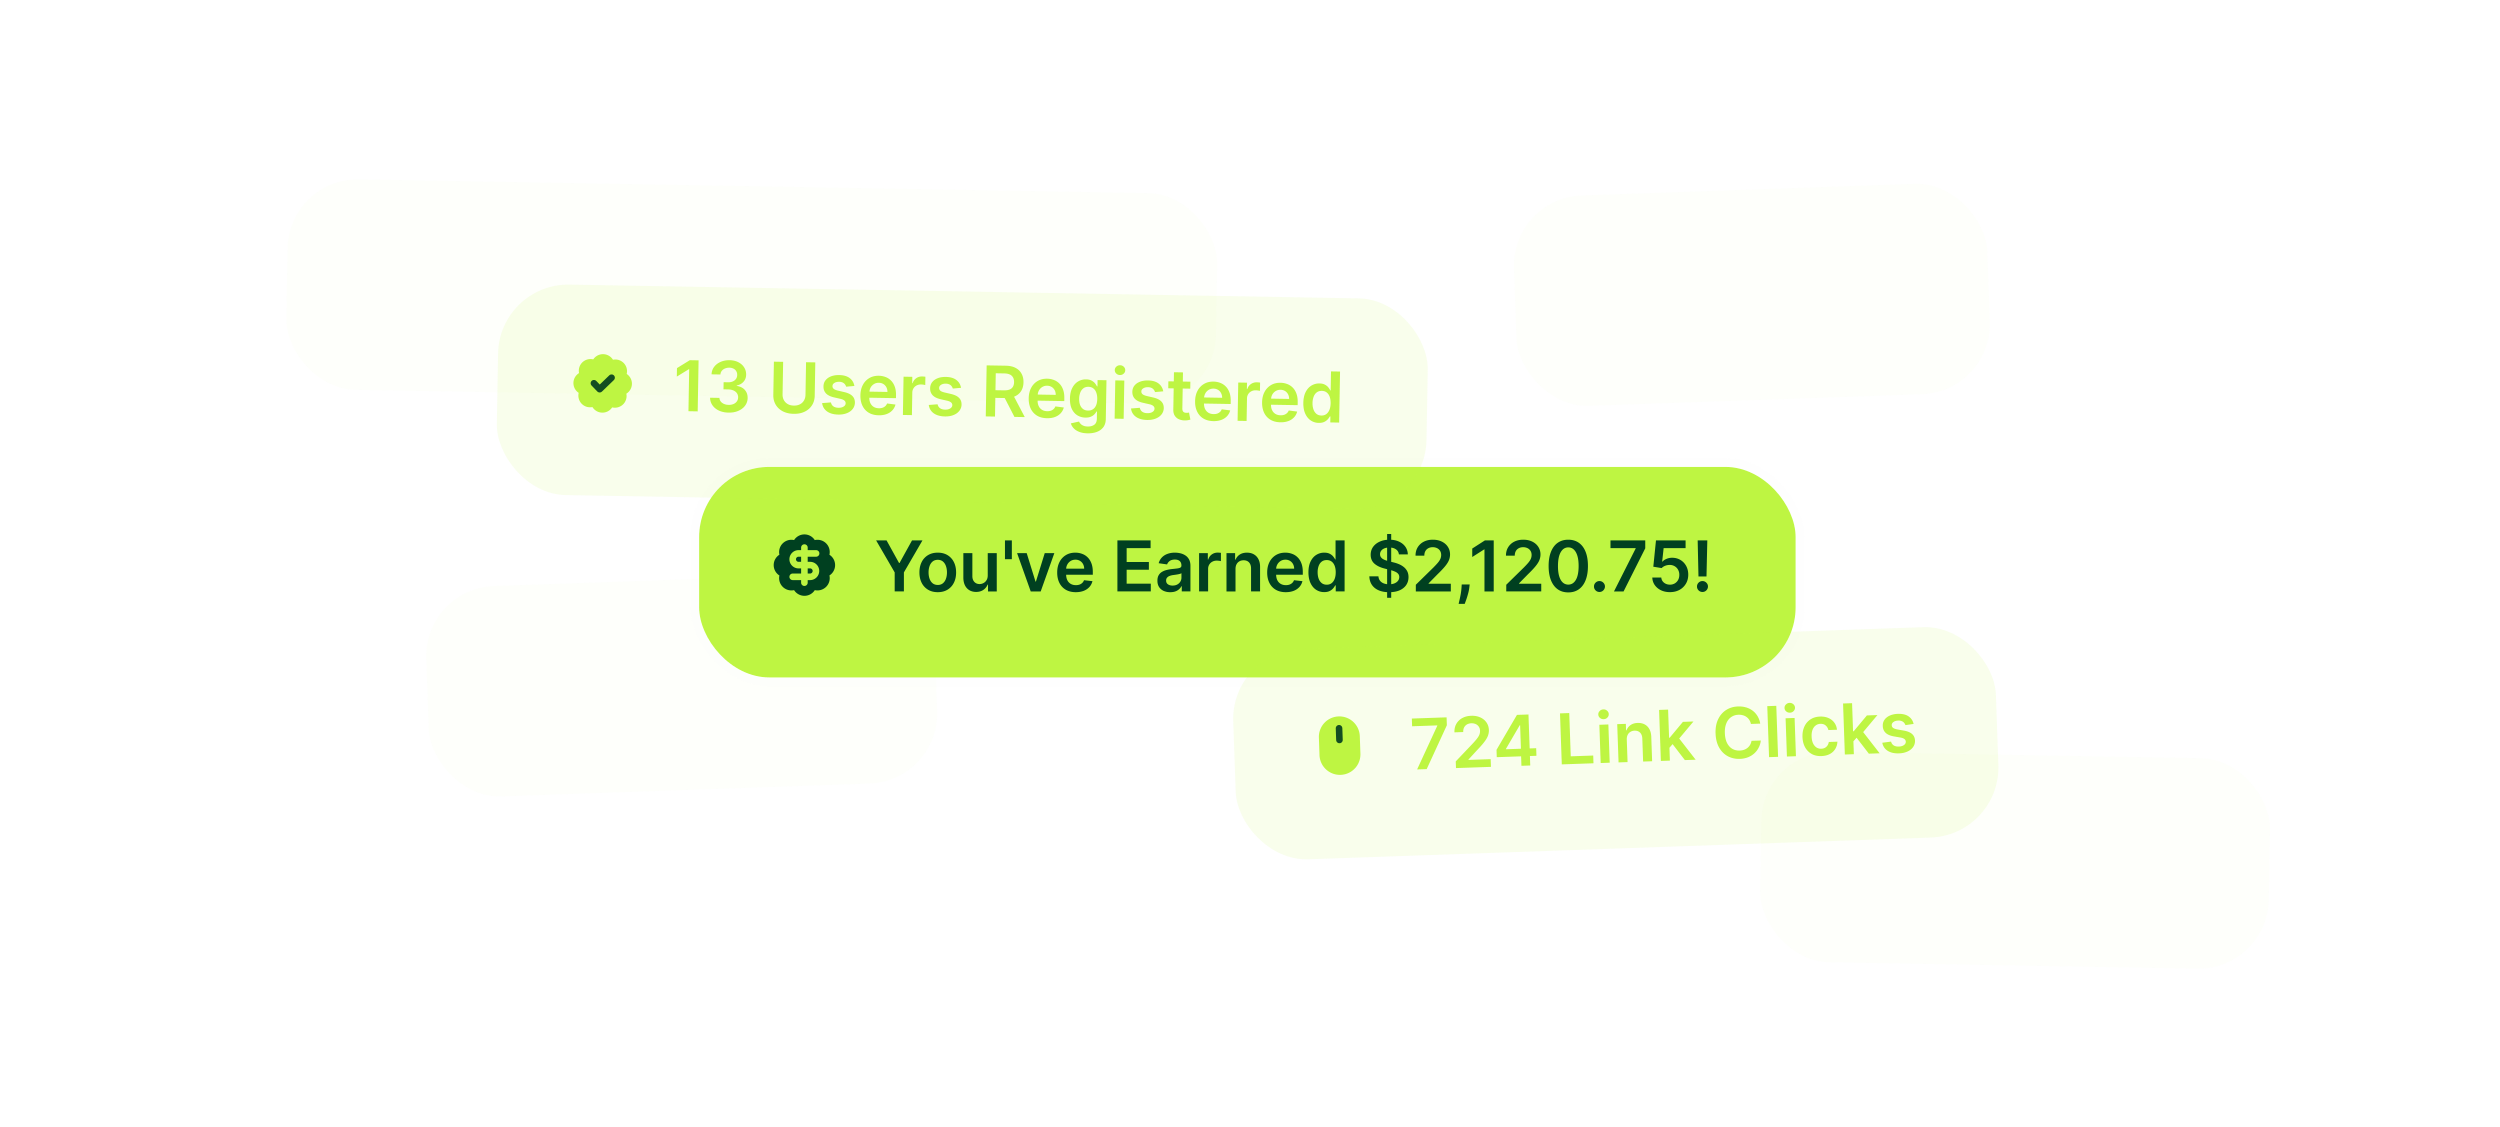 <svg xmlns="http://www.w3.org/2000/svg" width="570" height="257" fill="none"><mask id="a" width="570" height="257" x="0" y="0" maskUnits="userSpaceOnUse" style="mask-type:alpha"><path fill="#000" d="M570 16c0-8.837-7.163-16-16-16H16C7.163 0 0 7.163 0 16v241h570V16z"/></mask><g mask="url(#a)"><g filter="url(#b)" opacity=".2"><g filter="url(#c)" opacity=".1"><rect width="212" height="48" x="65.838" y="39" fill="#BEF542" rx="16" transform="rotate(1 65.838 39)"/></g><g filter="url(#d)" opacity=".1"><rect width="108" height="48" x="344.621" y="43.513" fill="#BEF542" rx="16" transform="rotate(-2 344.621 43.513)"/></g><g filter="url(#e)" opacity=".1"><rect width="116" height="48" x="96.63" y="132.56" fill="#BEF542" rx="16" transform="rotate(-2 96.63 132.56)"/></g><g filter="url(#f)" opacity=".1"><rect width="116" height="48" x="401.86" y="169.513" fill="#BEF542" rx="16" transform="rotate(1 401.86 169.513)"/></g></g><g filter="url(#g)"><rect width="250" height="48" x="159.403" y="104.846" fill="#BEF542" rx="16"/><rect width="252" height="50" x="158.403" y="103.846" stroke="#FAFAFA" stroke-opacity=".15" stroke-width="2" rx="17"/></g><path fill="#004020" d="M199.755 123.21h2.381l2.846 5.148h.114l2.846-5.148h2.381l-4.233 7.295v4.341h-2.102v-4.341l-4.233-7.295zm14.056 11.807c-.852 0-1.591-.188-2.216-.563a3.81 3.81 0 0 1-1.454-1.574c-.341-.674-.512-1.462-.512-2.363 0-.902.171-1.692.512-2.37a3.805 3.805 0 0 1 1.454-1.579c.625-.375 1.364-.563 2.216-.563.852 0 1.591.188 2.216.563a3.774 3.774 0 0 1 1.449 1.579c.344.678.517 1.468.517 2.37 0 .901-.173 1.689-.517 2.363a3.779 3.779 0 0 1-1.449 1.574c-.625.375-1.364.563-2.216.563zm.011-1.648c.462 0 .849-.127 1.159-.381.311-.257.542-.602.694-1.034.155-.432.233-.913.233-1.443 0-.534-.078-1.017-.233-1.449-.152-.436-.383-.782-.694-1.04-.31-.257-.697-.386-1.159-.386-.473 0-.867.129-1.181.386-.311.258-.544.604-.699 1.04a4.345 4.345 0 0 0-.228 1.449c0 .53.076 1.011.228 1.443.155.432.388.777.699 1.034.314.254.708.381 1.181.381zm11.383-2.193v-5.057h2.057v8.727h-1.994v-1.551h-.091a2.624 2.624 0 0 1-.972 1.199c-.447.311-.998.466-1.653.466-.572 0-1.078-.127-1.517-.381a2.642 2.642 0 0 1-1.023-1.119c-.246-.493-.369-1.087-.369-1.784v-5.557h2.056v5.239c0 .553.152.992.455 1.318.303.325.701.488 1.193.488.303 0 .597-.073.881-.221a1.8 1.8 0 0 0 .699-.659c.185-.296.278-.665.278-1.108zm5.496-7.966v4.284h-1.568v-4.284h1.568zm9.686 2.909-3.108 8.727h-2.273l-3.108-8.727h2.193l2.006 6.483h.091l2.011-6.483h2.188zm4.894 8.898c-.875 0-1.631-.182-2.267-.546a3.689 3.689 0 0 1-1.461-1.557c-.341-.674-.511-1.467-.511-2.38 0-.898.17-1.686.511-2.364a3.867 3.867 0 0 1 1.444-1.591c.617-.382 1.342-.574 2.176-.574.538 0 1.045.087 1.522.262.481.17.906.435 1.273.795.371.36.663.818.875 1.375.212.553.318 1.212.318 1.977v.631h-7.153v-1.386h5.182a2.208 2.208 0 0 0-.256-1.051 1.86 1.86 0 0 0-.699-.733 1.963 1.963 0 0 0-1.034-.267c-.42 0-.79.102-1.108.306a2.114 2.114 0 0 0-.744.796 2.296 2.296 0 0 0-.267 1.074v1.21c0 .507.093.943.278 1.307.186.36.445.636.779.829.333.19.723.284 1.17.284.299 0 .57-.041.813-.125a1.81 1.81 0 0 0 .63-.38c.178-.167.313-.373.404-.62l1.92.216a2.991 2.991 0 0 1-.693 1.33 3.385 3.385 0 0 1-1.296.875c-.526.204-1.128.307-1.806.307zm9.488-.171V123.21h7.568v1.767h-5.46v3.159h5.068v1.767h-5.068v3.176h5.506v1.767h-7.614zm12.043.176a3.639 3.639 0 0 1-1.494-.295 2.447 2.447 0 0 1-1.046-.886c-.253-.391-.38-.872-.38-1.444 0-.492.091-.899.273-1.221.181-.322.429-.58.744-.773a3.736 3.736 0 0 1 1.062-.437 8.492 8.492 0 0 1 1.233-.222c.512-.053.926-.1 1.245-.142.318-.046.549-.114.693-.205.148-.094.221-.24.221-.437v-.034c0-.428-.126-.76-.38-.995-.254-.234-.62-.352-1.097-.352-.504 0-.903.11-1.199.33a1.641 1.641 0 0 0-.591.778l-1.92-.273c.151-.53.401-.973.75-1.329.348-.36.775-.629 1.278-.807a4.89 4.89 0 0 1 1.671-.273c.42 0 .839.05 1.255.148.417.098.798.261 1.142.489.345.223.622.528.83.914.212.387.318.87.318 1.449v5.841h-1.977v-1.199h-.068a2.49 2.49 0 0 1-1.375 1.188c-.337.125-.733.187-1.188.187zm.534-1.511c.413 0 .771-.081 1.074-.244.303-.167.536-.387.699-.659.167-.273.25-.571.25-.892v-1.029a.973.973 0 0 1-.329.148 4.76 4.76 0 0 1-.512.119c-.189.034-.377.065-.562.091l-.483.068c-.307.042-.582.11-.824.205a1.354 1.354 0 0 0-.574.398c-.14.166-.21.382-.21.647 0 .379.138.665.415.858.276.193.628.29 1.056.29zm6.046 1.335v-8.727h1.995v1.454h.091c.159-.503.431-.892.818-1.164.39-.277.835-.415 1.335-.415.114 0 .241.006.381.017.144.008.263.021.358.04v1.892a2.13 2.13 0 0 0-.415-.08 3.906 3.906 0 0 0-.54-.04c-.375 0-.712.082-1.011.245-.296.159-.529.38-.699.665a1.866 1.866 0 0 0-.256.983v5.13h-2.057zm8.305-5.113v5.113h-2.057v-8.727h1.966v1.483h.102c.201-.489.521-.877.961-1.165.443-.288.99-.432 1.642-.432.602 0 1.127.129 1.573.387.451.257.8.63 1.046 1.119.25.489.373 1.081.369 1.778v5.557h-2.057v-5.238c0-.584-.151-1.04-.454-1.37-.299-.329-.714-.494-1.244-.494-.36 0-.68.079-.961.239a1.65 1.65 0 0 0-.653.676c-.155.295-.233.653-.233 1.074zm11.461 5.284c-.875 0-1.631-.182-2.267-.546a3.68 3.68 0 0 1-1.46-1.557c-.341-.674-.512-1.467-.512-2.38 0-.898.171-1.686.512-2.364a3.858 3.858 0 0 1 1.443-1.591c.617-.382 1.343-.574 2.176-.574.538 0 1.045.087 1.523.262.481.17.905.435 1.272.795.372.36.663.818.875 1.375.212.553.318 1.212.318 1.977v.631h-7.153v-1.386h5.182a2.208 2.208 0 0 0-.256-1.051 1.847 1.847 0 0 0-.699-.733 1.963 1.963 0 0 0-1.034-.267c-.42 0-.79.102-1.108.306a2.114 2.114 0 0 0-.744.796 2.296 2.296 0 0 0-.267 1.074v1.21c0 .507.093.943.278 1.307.186.36.445.636.779.829.333.19.723.284 1.17.284.299 0 .57-.041.813-.125a1.81 1.81 0 0 0 .63-.38c.178-.167.313-.373.404-.62l1.92.216a2.991 2.991 0 0 1-.693 1.33 3.388 3.388 0 0 1-1.295.875c-.527.204-1.129.307-1.807.307zm8.763-.017a3.307 3.307 0 0 1-1.841-.529c-.541-.352-.969-.863-1.284-1.534-.314-.67-.471-1.485-.471-2.443 0-.97.159-1.788.477-2.455.322-.67.756-1.176 1.301-1.517a3.348 3.348 0 0 1 1.824-.517c.511 0 .932.087 1.261.262.33.17.591.377.784.619.193.239.343.464.449.676h.085v-4.352h2.063v11.636h-2.023v-1.375h-.125a3.482 3.482 0 0 1-.46.676 2.536 2.536 0 0 1-.796.603c-.329.166-.744.25-1.244.25zm.574-1.688c.436 0 .807-.117 1.114-.352.306-.239.539-.57.699-.994.159-.425.238-.919.238-1.483 0-.565-.079-1.055-.238-1.472-.156-.417-.387-.741-.694-.972-.303-.231-.676-.346-1.119-.346-.458 0-.841.119-1.148.358-.307.238-.538.568-.693.988a4.162 4.162 0 0 0-.233 1.444c0 .545.078 1.032.233 1.46.159.424.392.759.699 1.005.311.243.691.364 1.142.364zm13.77 2.989v-14.546h.931v14.546h-.931zm2.687-9.892c-.053-.497-.276-.883-.67-1.159-.39-.277-.898-.415-1.523-.415-.439 0-.816.066-1.131.199-.314.132-.555.312-.721.539a1.315 1.315 0 0 0-.256.779c0 .242.055.453.165.631a1.5 1.5 0 0 0 .46.454c.193.121.407.224.642.307.235.083.472.153.71.21l1.091.273c.44.102.862.24 1.267.415.409.174.775.394 1.097.659.326.265.583.585.773.96.189.375.284.814.284 1.318 0 .682-.175 1.282-.523 1.801-.349.515-.852.919-1.511 1.211-.656.287-1.449.431-2.381.431-.905 0-1.691-.14-2.358-.42-.663-.28-1.182-.69-1.557-1.227-.371-.538-.572-1.194-.602-1.966h2.074c.03.405.155.742.375 1.011.219.269.505.47.858.602.356.133.753.199 1.193.199.458 0 .86-.068 1.204-.204.349-.141.622-.334.819-.58.197-.25.297-.542.301-.875-.004-.303-.093-.553-.267-.75-.175-.201-.419-.367-.733-.5a7.245 7.245 0 0 0-1.091-.364l-1.324-.34c-.958-.247-1.716-.62-2.273-1.12-.553-.504-.829-1.172-.829-2.005 0-.686.185-1.286.556-1.802.375-.515.885-.914 1.529-1.198.644-.288 1.373-.432 2.187-.432.826 0 1.55.144 2.171.432.625.284 1.115.679 1.471 1.187a3.03 3.03 0 0 1 .552 1.739h-2.029zm3.857 8.437v-1.523l4.04-3.96c.386-.39.708-.737.966-1.04.258-.303.451-.596.58-.88.128-.284.193-.587.193-.909 0-.368-.084-.682-.25-.943a1.66 1.66 0 0 0-.688-.614 2.214 2.214 0 0 0-.994-.216c-.383 0-.718.08-1.006.239a1.636 1.636 0 0 0-.67.664c-.156.288-.233.631-.233 1.029h-2.006c0-.739.169-1.381.506-1.926a3.406 3.406 0 0 1 1.392-1.267c.595-.3 1.276-.449 2.045-.449.781 0 1.466.146 2.057.437.591.292 1.049.692 1.375 1.199.33.508.494 1.087.494 1.739 0 .435-.083.863-.25 1.284-.166.42-.46.886-.88 1.398-.417.511-1.002 1.13-1.756 1.858l-2.006 2.039v.08h5.069v1.761h-7.978zm12.279-1.591-.074.625a9.22 9.22 0 0 1-.284 1.455c-.132.496-.272.952-.42 1.369-.148.417-.267.744-.358.983h-1.386l.215-.943c.095-.398.186-.845.273-1.341.087-.496.146-1 .176-1.511l.04-.637h1.818zm5.481-10.045v11.636h-2.108v-9.585h-.068L335.671 127v-1.932l2.892-1.858h2.006zm2.859 11.636v-1.523l4.039-3.96c.387-.39.709-.737.966-1.04.258-.303.451-.596.58-.88.129-.284.193-.587.193-.909 0-.368-.083-.682-.25-.943a1.66 1.66 0 0 0-.688-.614 2.214 2.214 0 0 0-.994-.216c-.382 0-.718.08-1.006.239a1.642 1.642 0 0 0-.67.664c-.155.288-.233.631-.233 1.029h-2.006c0-.739.169-1.381.506-1.926a3.406 3.406 0 0 1 1.392-1.267c.595-.3 1.277-.449 2.046-.449.78 0 1.465.146 2.056.437.591.292 1.05.692 1.375 1.199a3.12 3.12 0 0 1 .495 1.739c0 .435-.084.863-.25 1.284-.167.42-.461.886-.881 1.398-.417.511-1.002 1.13-1.756 1.858l-2.005 2.039v.08h5.068v1.761h-7.977zm14.142.222c-.935 0-1.738-.237-2.409-.71-.667-.478-1.18-1.165-1.54-2.063-.356-.901-.534-1.987-.534-3.256.004-1.269.184-2.348.54-3.238.36-.894.873-1.576 1.54-2.046.67-.469 1.471-.704 2.403-.704.932 0 1.733.235 2.404.704.67.47 1.183 1.152 1.539 2.046.36.894.54 1.973.54 3.238 0 1.273-.18 2.36-.54 3.262-.356.897-.869 1.583-1.539 2.057-.667.473-1.468.71-2.404.71zm0-1.779c.727 0 1.301-.358 1.722-1.073.424-.72.636-1.779.636-3.177 0-.924-.096-1.7-.29-2.329-.193-.629-.466-1.102-.818-1.421a1.79 1.79 0 0 0-1.25-.483c-.723 0-1.295.36-1.716 1.08-.42.716-.632 1.767-.636 3.153-.004.928.089 1.709.278 2.341.194.633.466 1.11.819 1.432.352.318.77.477 1.255.477zm7.112 1.682a1.22 1.22 0 0 1-.887-.363 1.179 1.179 0 0 1-.363-.887 1.165 1.165 0 0 1 .363-.875 1.22 1.22 0 0 1 .887-.363 1.2 1.2 0 0 1 .869.363 1.197 1.197 0 0 1 .199 1.506 1.301 1.301 0 0 1-.455.454c-.185.11-.39.165-.613.165zm3.306-.125 4.948-9.795v-.08h-5.744v-1.761h7.926v1.801l-4.943 9.835h-2.187zm12.757.159c-.757 0-1.435-.142-2.034-.426a3.63 3.63 0 0 1-1.426-1.182 3.134 3.134 0 0 1-.557-1.716h2.046c.038.478.244.868.619 1.171.375.299.826.449 1.352.449a2.14 2.14 0 0 0 1.103-.284 2.05 2.05 0 0 0 .761-.79c.185-.337.276-.722.273-1.154a2.329 2.329 0 0 0-.279-1.17 2.08 2.08 0 0 0-.778-.801 2.175 2.175 0 0 0-1.137-.296 2.714 2.714 0 0 0-1.028.194 2.097 2.097 0 0 0-.801.522l-1.904-.312.608-6h6.75v1.761h-5.005l-.335 3.085h.068c.216-.253.521-.464.914-.63a3.22 3.22 0 0 1 1.296-.256c.704 0 1.333.167 1.886.5.553.33.989.784 1.307 1.364.318.579.477 1.242.477 1.988 0 .769-.178 1.455-.534 2.057a3.78 3.78 0 0 1-1.471 1.415c-.625.341-1.349.511-2.171.511zm8.524-11.795-.188 8.216h-1.829l-.182-8.216h2.199zm-1.103 11.761a1.22 1.22 0 0 1-.886-.363 1.21 1.21 0 0 1-.364-.887c0-.341.122-.632.364-.875a1.22 1.22 0 0 1 .886-.363c.337 0 .629.121.875.363.25.243.375.534.375.875 0 .231-.058.441-.176.631a1.299 1.299 0 0 1-.454.454c-.186.11-.392.165-.62.165zm-210.461-8.494a2.802 2.802 0 0 1 3.345-3.339 2.803 2.803 0 0 1 2.358-1.292 2.8 2.8 0 0 1 2.358 1.292 2.802 2.802 0 0 1 2.594.752 2.796 2.796 0 0 1 .751 2.594 2.798 2.798 0 0 1 .948 3.704 2.806 2.806 0 0 1-.948 1.015 2.79 2.79 0 0 1-.75 2.59 2.801 2.801 0 0 1-2.588.756 2.798 2.798 0 0 1-4.723 0 2.802 2.802 0 0 1-3.345-3.339 2.795 2.795 0 0 1-1.302-2.367 2.797 2.797 0 0 1 1.302-2.366z"/><path stroke="#BEF542" stroke-linecap="round" stroke-linejoin="round" stroke-width="1.5" d="M186.069 126.18h-4a1.332 1.332 0 1 0 0 2.666h2.667a1.334 1.334 0 0 1 0 2.667h-4m2.667 1.333v-8"/><g filter="url(#h)" opacity=".1"><rect width="212" height="48" x="113.838" y="63" fill="#BEF542" rx="16" transform="rotate(1 113.838 63)"/></g><path fill="#BEF542" d="m159.277 82.16-.203 11.634-2.107-.037.167-9.583-.068-.001-2.752 1.69.034-1.931 2.924-1.807 2.005.035zm6.828 11.916c-.818-.014-1.543-.167-2.174-.458-.628-.292-1.121-.69-1.479-1.197a3.03 3.03 0 0 1-.555-1.743l2.136.038c.013.314.113.59.298.829.185.234.434.418.746.553.312.134.663.204 1.053.211.417.008.787-.058 1.112-.196a1.82 1.82 0 0 0 .766-.6c.186-.259.281-.558.283-.9a1.569 1.569 0 0 0-.257-.936c-.18-.272-.446-.487-.795-.644-.346-.158-.765-.241-1.257-.25l-1.029-.017.029-1.625 1.028.018c.405.007.761-.057 1.066-.192.309-.135.553-.328.732-.578.178-.255.269-.55.271-.888a1.54 1.54 0 0 0-.207-.861 1.494 1.494 0 0 0-.62-.585 2.074 2.074 0 0 0-.945-.221 2.501 2.501 0 0 0-.992.176 1.804 1.804 0 0 0-.743.538 1.4 1.4 0 0 0-.31.836l-2.028-.036c.027-.651.224-1.22.593-1.706.372-.49.863-.867 1.474-1.133.611-.27 1.293-.398 2.047-.385.776.014 1.448.171 2.015.473.57.298 1.009.694 1.314 1.188.306.494.454 1.036.444 1.627-.008.655-.211 1.201-.609 1.637-.394.437-.906.718-1.537.843l-.002.09c.816.129 1.438.443 1.865.943.43.496.638 1.108.621 1.835a2.918 2.918 0 0 1-.587 1.74c-.376.504-.891.897-1.544 1.177-.649.28-1.39.414-2.223.4zm17.675-11.489 2.107.037-.132 7.601c-.015.834-.225 1.563-.63 2.189-.401.625-.958 1.11-1.673 1.454-.714.34-1.545.501-2.492.485-.95-.017-1.777-.208-2.479-.572-.702-.369-1.242-.873-1.621-1.512s-.562-1.375-.547-2.209l.133-7.6 2.107.036-.129 7.425c-.009.485.09.919.295 1.301.209.383.507.685.894.908.386.219.846.333 1.38.342.534.01.998-.089 1.392-.294.397-.209.706-.5.924-.876.219-.375.333-.805.341-1.29l.13-7.425zm11.017 5.41-1.878.171c-.05-.19-.14-.37-.269-.539a1.385 1.385 0 0 0-.516-.412 1.906 1.906 0 0 0-.804-.168c-.428-.007-.789.08-1.084.26-.291.18-.438.419-.439.714a.755.755 0 0 0 .268.624c.19.162.506.299.947.409l1.483.344c.823.192 1.431.485 1.826.878.398.394.594.903.587 1.528a2.374 2.374 0 0 1-.508 1.446c-.322.41-.765.729-1.33.954-.564.225-1.21.331-1.937.319-1.068-.02-1.924-.258-2.568-.716-.643-.462-1.021-1.096-1.132-1.9l2.009-.159c.084.396.272.697.564.902.292.206.675.313 1.148.322.489.008.882-.085 1.181-.281.303-.195.457-.441.462-.736a.777.777 0 0 0-.279-.625c-.186-.166-.48-.296-.88-.39l-1.482-.338c-.834-.19-1.449-.494-1.843-.913-.394-.424-.584-.954-.569-1.59.006-.538.16-1.001.462-1.39.306-.392.726-.692 1.26-.899.538-.21 1.156-.31 1.852-.297 1.023.018 1.824.25 2.403.695.584.446.939 1.042 1.066 1.786zm5.535 6.688c-.875-.015-1.627-.21-2.257-.585a3.694 3.694 0 0 1-1.433-1.582c-.329-.68-.485-1.477-.47-2.39.016-.897.2-1.682.553-2.354a3.87 3.87 0 0 1 1.471-1.565c.624-.372 1.352-.55 2.186-.536.537.01 1.043.105 1.517.288.479.179.898.451 1.259.817.365.367.649.83.851 1.39.202.557.297 1.218.284 1.983l-.011.63-7.153-.124.025-1.386 5.181.09a2.205 2.205 0 0 0-.238-1.055 1.858 1.858 0 0 0-.686-.745 1.962 1.962 0 0 0-1.029-.285 2.006 2.006 0 0 0-1.113.287 2.113 2.113 0 0 0-.758.782c-.18.323-.275.68-.286 1.07l-.021 1.21c-.009.507.076.944.255 1.31.18.364.434.645.764.844.33.195.719.297 1.166.304.299.006.57-.031.814-.11.244-.083.456-.207.637-.37s.319-.368.415-.612l1.916.25a3 3 0 0 1-.716 1.317 3.385 3.385 0 0 1-1.311.852c-.53.195-1.134.287-1.812.275zm5.527-.074.152-8.726 1.994.035-.025 1.454.091.002c.168-.501.447-.885.838-1.15.395-.27.843-.4 1.343-.392.113.002.24.01.38.024.144.01.263.025.357.046l-.033 1.892a2.139 2.139 0 0 0-.413-.087 3.805 3.805 0 0 0-.539-.05 2.083 2.083 0 0 0-1.016.227 1.785 1.785 0 0 0-.71.653 1.882 1.882 0 0 0-.273.978l-.089 5.13-2.057-.036zm13.256-6.19-1.879.172a1.49 1.49 0 0 0-.269-.54 1.38 1.38 0 0 0-.515-.412 1.906 1.906 0 0 0-.804-.167c-.428-.008-.79.079-1.085.26-.291.18-.437.418-.438.713a.757.757 0 0 0 .267.624c.191.163.507.3.948.41l1.483.343c.822.193 1.431.486 1.826.879.398.393.594.902.587 1.527a2.374 2.374 0 0 1-.509 1.446c-.321.411-.764.73-1.329.954-.565.226-1.21.332-1.938.319-1.068-.019-1.923-.257-2.567-.715-.644-.462-1.021-1.096-1.132-1.901l2.009-.158c.084.395.272.696.564.902.292.206.674.313 1.148.321.488.008.882-.085 1.181-.28.303-.196.457-.441.462-.737a.777.777 0 0 0-.279-.624c-.187-.166-.48-.297-.88-.39l-1.483-.339c-.834-.189-1.448-.493-1.842-.913-.394-.424-.584-.953-.569-1.59.006-.538.159-1 .462-1.39.306-.392.726-.692 1.26-.898.538-.21 1.155-.31 1.852-.297 1.023.017 1.824.25 2.403.695.583.446.938 1.041 1.066 1.786zm5.638 6.52.203-11.635 4.363.076c.894.016 1.641.184 2.241.505.605.322 1.057.765 1.358 1.331.305.562.451 1.215.438 1.957-.013.746-.184 1.39-.511 1.934-.324.54-.796.955-1.414 1.243-.619.285-1.375.42-2.269.404l-3.108-.055.031-1.75 2.823.05c.523.01.952-.055 1.288-.194a1.52 1.52 0 0 0 .75-.629c.168-.28.255-.628.262-1.04.007-.413-.068-.767-.226-1.062a1.548 1.548 0 0 0-.732-.683c-.331-.16-.759-.246-1.286-.255l-1.931-.034-.172 9.874-2.108-.037zm6.102-5.167 2.789 5.322-2.352-.041-2.737-5.321 2.3.04zm7.851 5.58c-.875-.014-1.628-.21-2.257-.584a3.694 3.694 0 0 1-1.433-1.582c-.329-.68-.486-1.477-.47-2.39.016-.897.2-1.682.553-2.354a3.861 3.861 0 0 1 1.47-1.565c.624-.372 1.353-.55 2.186-.536.538.01 1.044.105 1.518.288.478.179.898.451 1.259.817.365.367.648.83.851 1.39.202.557.297 1.218.283 1.983l-.011.63-7.152-.124.024-1.386 5.181.09a2.217 2.217 0 0 0-.237-1.056 1.858 1.858 0 0 0-.686-.744 1.968 1.968 0 0 0-1.029-.286 2.006 2.006 0 0 0-1.114.288 2.12 2.12 0 0 0-.758.782 2.28 2.28 0 0 0-.285 1.07l-.022 1.21c-.008.507.077.944.256 1.31.179.364.434.645.764.844.33.195.718.296 1.165.304a2.49 2.49 0 0 0 .815-.11 1.8 1.8 0 0 0 .637-.37 1.59 1.59 0 0 0 .414-.612l1.916.249c-.13.505-.368.945-.716 1.317-.343.37-.78.653-1.31.852-.53.196-1.134.288-1.812.276zm9.261 3.447c-.738-.013-1.371-.124-1.898-.334-.526-.207-.948-.479-1.264-.818a2.756 2.756 0 0 1-.651-1.12l1.86-.416c.08.172.198.343.355.512.156.173.367.317.634.432.271.118.613.18 1.025.188.584.01 1.069-.123 1.457-.4.387-.274.586-.733.598-1.377l.028-1.653-.102-.002c-.11.21-.269.425-.477.645-.205.22-.475.403-.811.549-.332.145-.748.214-1.248.205a3.584 3.584 0 0 1-1.815-.503c-.536-.328-.96-.809-1.271-1.443-.307-.638-.452-1.432-.436-2.383.017-.958.19-1.764.52-2.417.333-.657.776-1.152 1.327-1.483a3.344 3.344 0 0 1 1.833-.485c.511.009.93.103 1.256.283.331.176.592.387.785.633.193.242.338.47.437.684l.113.002.026-1.443 2.028.036-.155 8.868c-.013.746-.202 1.36-.566 1.842-.365.482-.858.84-1.479 1.071-.622.232-1.325.34-2.109.327zm.108-5.192c.435.008.808-.092 1.119-.299.31-.207.549-.507.715-.902.166-.395.254-.87.263-1.428.01-.549-.061-1.031-.213-1.447-.148-.415-.374-.74-.677-.972-.298-.236-.669-.358-1.113-.366-.458-.008-.842.105-1.153.338-.311.233-.548.557-.711.97a3.99 3.99 0 0 0-.257 1.405c-.009.534.06 1.004.208 1.408.152.4.38.715.683.944.306.225.685.341 1.136.349zm6.06 1.845.152-8.726 2.057.036-.152 8.726-2.057-.036zm1.208-9.947a1.199 1.199 0 0 1-.835-.338 1.046 1.046 0 0 1-.339-.796c.006-.31.128-.572.366-.784a1.19 1.19 0 0 1 .847-.314c.329.005.608.12.835.344.231.22.344.485.338.796a1.041 1.041 0 0 1-.366.783 1.185 1.185 0 0 1-.846.31zm9.876 3.719-1.878.171c-.05-.19-.14-.37-.269-.538a1.384 1.384 0 0 0-.516-.413 1.906 1.906 0 0 0-.804-.167c-.428-.008-.789.079-1.084.26-.291.18-.437.418-.439.713a.755.755 0 0 0 .268.624c.19.163.506.299.947.409l1.483.344c.823.192 1.431.485 1.826.879.399.393.594.902.587 1.527a2.374 2.374 0 0 1-.508 1.446c-.322.411-.765.73-1.329.954-.565.225-1.211.331-1.938.319-1.068-.019-1.924-.257-2.568-.716-.643-.462-1.02-1.095-1.131-1.9l2.008-.159c.084.396.272.697.564.903.292.205.675.313 1.148.32.489.01.883-.084 1.181-.28.303-.195.457-.44.462-.736a.771.771 0 0 0-.279-.624c-.186-.167-.479-.297-.879-.39l-1.483-.34c-.834-.188-1.448-.492-1.843-.912-.394-.424-.583-.954-.569-1.59.006-.538.16-1.001.462-1.39.306-.392.726-.692 1.26-.898.538-.21 1.156-.31 1.853-.298 1.022.018 1.823.25 2.403.696.583.446.938 1.04 1.065 1.786zm6.185-2.2-.028 1.591-5.016-.088.028-1.59 5.016.087zm-3.741-2.156 2.056.036-.143 8.192c-.005.276.033.489.114.638a.673.673 0 0 0 .336.301c.139.056.294.085.464.088a2.01 2.01 0 0 0 .353-.022 3.1 3.1 0 0 0 .251-.047l.318 1.614a4.53 4.53 0 0 1-.474.117 3.858 3.858 0 0 1-.739.066 3.352 3.352 0 0 1-1.388-.257 2.165 2.165 0 0 1-.969-.824c-.232-.368-.342-.824-.328-1.37l.149-8.532zm8.979 11.147c-.875-.015-1.627-.21-2.257-.585a3.694 3.694 0 0 1-1.433-1.582c-.329-.68-.486-1.477-.47-2.39.016-.897.2-1.682.553-2.354a3.86 3.86 0 0 1 1.47-1.565c.624-.372 1.353-.55 2.186-.536.538.01 1.044.105 1.518.288.478.179.898.451 1.259.817.365.367.648.83.851 1.39.202.557.297 1.218.283 1.983l-.011.63-7.152-.124.024-1.386 5.181.09a2.217 2.217 0 0 0-.237-1.055 1.859 1.859 0 0 0-.686-.745 1.963 1.963 0 0 0-1.029-.285 2.007 2.007 0 0 0-1.114.287 2.121 2.121 0 0 0-.758.782 2.28 2.28 0 0 0-.285 1.07l-.021 1.21c-.009.507.076.944.255 1.31.179.364.434.645.764.844.33.195.718.297 1.165.304.299.006.571-.031.815-.11.244-.083.456-.207.637-.37s.319-.368.414-.612l1.917.25a2.99 2.99 0 0 1-.717 1.317c-.343.368-.78.653-1.31.852-.53.195-1.134.287-1.812.275zm5.527-.074.152-8.726 1.994.035-.025 1.454.091.002c.167-.501.447-.885.838-1.15.395-.27.842-.4 1.342-.392.114.002.241.01.381.024.143.01.262.025.357.046l-.033 1.891a2.18 2.18 0 0 0-.414-.086 3.791 3.791 0 0 0-.539-.05 2.078 2.078 0 0 0-1.015.227 1.785 1.785 0 0 0-.71.653 1.863 1.863 0 0 0-.273.978l-.09 5.13-2.056-.036zm9.747.34c-.875-.015-1.627-.21-2.257-.584a3.694 3.694 0 0 1-1.433-1.582c-.329-.68-.485-1.477-.469-2.39.015-.897.199-1.682.552-2.354a3.87 3.87 0 0 1 1.471-1.566c.624-.371 1.352-.55 2.186-.535.537.01 1.043.105 1.518.288.478.178.897.45 1.258.817.365.366.649.83.851 1.39.202.557.297 1.218.284 1.983l-.011.63-7.153-.124.025-1.387 5.181.09a2.205 2.205 0 0 0-.238-1.055 1.858 1.858 0 0 0-.686-.745 1.962 1.962 0 0 0-1.029-.285 2.006 2.006 0 0 0-1.113.288 2.113 2.113 0 0 0-.758.782c-.18.323-.275.679-.286 1.069l-.021 1.21c-.009.508.076.945.256 1.312.179.363.433.644.763.843.33.195.719.296 1.166.304.299.005.57-.032.814-.11.244-.084.457-.207.637-.37.181-.164.319-.368.415-.613l1.916.25a3 3 0 0 1-.716 1.317 3.385 3.385 0 0 1-1.311.852c-.53.196-1.134.287-1.812.276zm8.763.136a3.304 3.304 0 0 1-1.832-.56c-.535-.362-.954-.88-1.257-1.556-.303-.676-.446-1.493-.429-2.451.017-.97.19-1.785.52-2.446.334-.665.776-1.163 1.328-1.494a3.342 3.342 0 0 1 1.832-.485c.512.008.93.103 1.257.283.326.176.584.387.773.633.189.242.335.47.437.684l.085.001.076-4.351 2.062.036-.203 11.634-2.022-.035.024-1.375-.125-.002a3.52 3.52 0 0 1-.472.668 2.528 2.528 0 0 1-.806.588c-.332.161-.748.237-1.248.228zm.603-1.677c.435.008.809-.103 1.119-.333.311-.233.55-.56.717-.982.166-.42.254-.914.264-1.478.01-.564-.061-1.056-.213-1.476-.148-.419-.373-.747-.676-.983-.299-.236-.67-.358-1.113-.366-.458-.008-.843.104-1.154.338-.311.233-.548.558-.71.976a4.13 4.13 0 0 0-.258 1.439 4.25 4.25 0 0 0 .207 1.464c.152.427.379.766.681 1.018.307.248.685.375 1.136.383zm-169.26-9.675c-.09-.44-.067-.895.067-1.324a2.665 2.665 0 0 1 3.175-1.8 2.662 2.662 0 0 1 3.542-.84c.389.222.716.538.95.919a2.669 2.669 0 0 1 3.114 1.914c.117.434.123.89.017 1.328a2.663 2.663 0 0 1 1.191 2.267 2.666 2.666 0 0 1-1.269 2.225 2.67 2.67 0 0 1-3.236 3.13 2.663 2.663 0 0 1-3.548.845 2.662 2.662 0 0 1-.951-.922 2.666 2.666 0 0 1-3.131-3.236 2.67 2.67 0 0 1-.848-3.554 2.67 2.67 0 0 1 .927-.952z"/><path stroke="#134D21" stroke-linecap="round" stroke-linejoin="round" stroke-width="1.5" d="m135.416 87.38 1.309 1.357 2.713-2.62"/><g filter="url(#i)" opacity=".1"><rect width="174" height="48" x="280.618" y="146.897" fill="#BEF542" rx="16" transform="rotate(-2 280.618 146.897)"/></g><path fill="#BEF542" d="m323.1 175.432 4.604-9.962-.003-.08-5.74.2-.062-1.76 7.921-.276.063 1.8-4.597 10.001-2.186.077zm8.863-.31-.053-1.522 3.899-4.098c.373-.404.682-.761.929-1.073.247-.312.43-.612.549-.901.118-.288.172-.593.161-.915-.013-.367-.107-.678-.283-.934a1.668 1.668 0 0 0-.708-.589 2.213 2.213 0 0 0-1.001-.181 2.04 2.04 0 0 0-.997.273 1.645 1.645 0 0 0-.647.688c-.145.293-.211.639-.197 1.036l-2.004.07c-.026-.738.12-1.386.438-1.942a3.41 3.41 0 0 1 1.347-1.315c.584-.32 1.26-.493 2.028-.52.78-.028 1.47.094 2.071.365.601.271 1.073.654 1.416 1.15.347.496.532 1.07.555 1.721a3.46 3.46 0 0 1-.205 1.292c-.152.426-.429.902-.832 1.427-.398.526-.961 1.165-1.689 1.918l-1.934 2.109.003.079 5.065-.176.062 1.76-7.973.278zm9.3-2.485-.058-1.675 4.662-7.969 1.397-.049.083 2.385-.851.03-3.138 5.38.003.091 6.888-.241.06 1.732-9.046.316zm5.624 1.964-.094-2.669-.003-.75-.287-8.211 1.988-.069.406 11.629-2.01.07zm9.2-.321-.406-11.629 2.106-.074.345 9.863 5.122-.179.061 1.766-7.228.253zm8.87-.31-.305-8.722 2.056-.072.304 8.722-2.055.072zm.686-9.996a1.204 1.204 0 0 1-.852-.294 1.045 1.045 0 0 1-.38-.777 1.033 1.033 0 0 1 .325-.802c.227-.228.503-.347.829-.358.329-.012.613.088.851.3.243.207.369.466.38.777.011.306-.097.573-.324.801-.224.224-.5.342-.829.353zm5.264 4.672.179 5.11-2.056.072-.304-8.722 1.964-.069.052 1.482.102-.003c.184-.496.49-.895.919-1.198.433-.303.975-.466 1.626-.489.602-.021 1.131.09 1.587.331.459.242.82.603 1.084 1.083.266.479.41 1.067.431 1.764l.194 5.554-2.056.071-.183-5.235c-.02-.583-.187-1.034-.502-1.353-.31-.319-.731-.469-1.261-.45a1.905 1.905 0 0 0-.951.272 1.641 1.641 0 0 0-.629.698c-.145.301-.21.661-.196 1.082zm9.55 2.042-.093-2.481.33-.011 3.012-3.613 2.402-.084-3.706 4.427-.426.015-1.519 1.747zm-1.779 2.803-.406-11.629 2.056-.072.406 11.629-2.056.072zm5.474-.191-2.977-3.87 1.334-1.497 4.102 5.281-2.459.086zm17.181-8.315-2.124.074a2.654 2.654 0 0 0-.367-.914 2.485 2.485 0 0 0-1.476-1.068 3.21 3.21 0 0 0-.999-.113c-.632.022-1.187.2-1.664.535-.478.332-.844.807-1.099 1.426-.255.615-.367 1.36-.337 2.235.031.889.196 1.634.493 2.234.302.596.7 1.04 1.195 1.334.499.29 1.063.423 1.691.401.349-.012.673-.069.972-.17.304-.105.573-.253.809-.443a2.525 2.525 0 0 0 .916-1.613l2.124-.063a4.564 4.564 0 0 1-.462 1.574 4.587 4.587 0 0 1-.983 1.32 4.737 4.737 0 0 1-1.458.915 5.549 5.549 0 0 1-1.88.372c-1.022.036-1.943-.169-2.762-.614-.819-.445-1.475-1.106-1.968-1.984-.493-.877-.761-1.94-.805-3.189-.044-1.253.152-2.333.586-3.239.435-.909 1.045-1.615 1.831-2.116.786-.501 1.686-.77 2.701-.805a5.756 5.756 0 0 1 1.815.21 4.622 4.622 0 0 1 1.516.748c.447.333.82.749 1.118 1.246a4.8 4.8 0 0 1 .617 1.707zm3.661-4.057.406 11.63-2.056.072-.406-11.63 2.056-.072zm2.423 11.559-.304-8.722 2.055-.071.305 8.722-2.056.071zm.686-9.996a1.198 1.198 0 0 1-.852-.294 1.044 1.044 0 0 1-.379-.777c-.011-.31.097-.578.324-.802a1.19 1.19 0 0 1 .829-.358c.33-.012.614.088.852.3.242.207.369.466.38.777.01.306-.098.574-.325.801-.223.224-.5.342-.829.353zm7.198 9.892c-.87.03-1.625-.135-2.263-.496a3.833 3.833 0 0 1-1.492-1.534c-.356-.666-.55-1.44-.581-2.322-.031-.886.112-1.673.429-2.363a3.815 3.815 0 0 1 1.387-1.64c.611-.404 1.343-.621 2.194-.651.708-.025 1.339.084 1.894.326a3.216 3.216 0 0 1 1.35 1.05c.342.458.546 1.001.614 1.628l-1.965.068a1.876 1.876 0 0 0-.605-1.03c-.305-.274-.705-.402-1.201-.385-.42.015-.786.141-1.096.38-.31.234-.547.564-.71.991-.159.426-.229.933-.208 1.519.021.595.125 1.103.315 1.524.188.418.444.737.766.957.326.216.703.317 1.131.302.303-.011.571-.077.806-.199.238-.126.435-.301.59-.526.155-.226.257-.496.307-.813l1.965-.068a3.44 3.44 0 0 1-.488 1.66c-.298.484-.713.87-1.245 1.157-.532.284-1.163.439-1.894.465zm7.101-3.159-.092-2.482.329-.011 3.012-3.613 2.402-.084-3.706 4.428-.426.014-1.519 1.748zm-1.778 2.802-.406-11.629 2.055-.072.406 11.629-2.055.072zm5.474-.191-2.978-3.87 1.335-1.496 4.101 5.28-2.458.086zm10.203-6.781-1.867.27a1.49 1.49 0 0 0-.297-.524 1.383 1.383 0 0 0-.536-.385 1.916 1.916 0 0 0-.812-.125c-.428.015-.784.12-1.069.316-.281.195-.415.441-.401.736a.753.753 0 0 0 .3.609c.199.152.521.272.968.359l1.499.266c.831.149 1.454.409 1.869.782.419.372.641.87.666 1.494a2.368 2.368 0 0 1-.432 1.471c-.299.427-.725.768-1.277 1.022-.552.255-1.192.394-1.919.42-1.067.037-1.934-.156-2.601-.58-.667-.428-1.077-1.041-1.23-1.839l1.998-.263c.105.39.308.681.61.871.303.19.69.277 1.164.261.488-.017.876-.131 1.165-.342.292-.211.432-.465.422-.76a.775.775 0 0 0-.311-.609c-.195-.156-.495-.27-.899-.343l-1.499-.261c-.842-.145-1.472-.417-1.887-.815-.416-.403-.633-.922-.652-1.558-.022-.537.107-1.008.389-1.412.285-.408.689-.729 1.211-.963.526-.239 1.138-.37 1.834-.394 1.022-.036 1.834.154 2.436.569.606.414.992.99 1.158 1.727zm-126.266 2.829a4.667 4.667 0 1 0-9.328.326l.14 3.997a4.667 4.667 0 0 0 9.328-.325l-.14-3.998z"/><path stroke="#134D21" stroke-linecap="round" stroke-linejoin="round" stroke-width="1.5" d="m305.302 166.047.093 2.665"/></g><defs><filter id="b" width="472.288" height="199.976" x="55.277" y="29.277" color-interpolation-filters="sRGB" filterUnits="userSpaceOnUse"><feFlood flood-opacity="0" result="BackgroundImageFix"/><feBlend in="SourceGraphic" in2="BackgroundImageFix" result="shape"/><feGaussianBlur result="effect1_foregroundBlur_2974_19665" stdDeviation="5"/></filter><filter id="c" width="221.913" height="60.8" x="60.446" y="36.056" color-interpolation-filters="sRGB" filterUnits="userSpaceOnUse"><feFlood flood-opacity="0" result="BackgroundImageFix"/><feColorMatrix in="SourceAlpha" result="hardAlpha" values="0 0 0 0 0 0 0 0 0 0 0 0 0 0 0 0 0 0 127 0"/><feOffset dy="1.61"/><feGaussianBlur stdDeviation="2.415"/><feColorMatrix values="0 0 0 0 0 0 0 0 0 0 0 0 0 0 0 0 0 0 0.1 0"/><feBlend in2="BackgroundImageFix" result="effect1_dropShadow_2974_19665"/><feBlend in="SourceGraphic" in2="effect1_dropShadow_2974_19665" result="shape"/></filter><filter id="d" width="118.173" height="60.304" x="340.339" y="37.072" color-interpolation-filters="sRGB" filterUnits="userSpaceOnUse"><feFlood flood-opacity="0" result="BackgroundImageFix"/><feColorMatrix in="SourceAlpha" result="hardAlpha" values="0 0 0 0 0 0 0 0 0 0 0 0 0 0 0 0 0 0 127 0"/><feOffset dy="1.61"/><feGaussianBlur stdDeviation="2.415"/><feColorMatrix values="0 0 0 0 0 0 0 0 0 0 0 0 0 0 0 0 0 0 0.1 0"/><feBlend in2="BackgroundImageFix" result="effect1_dropShadow_2974_19665"/><feBlend in="SourceGraphic" in2="effect1_dropShadow_2974_19665" result="shape"/></filter><filter id="e" width="126.169" height="60.583" x="92.348" y="125.84" color-interpolation-filters="sRGB" filterUnits="userSpaceOnUse"><feFlood flood-opacity="0" result="BackgroundImageFix"/><feColorMatrix in="SourceAlpha" result="hardAlpha" values="0 0 0 0 0 0 0 0 0 0 0 0 0 0 0 0 0 0 127 0"/><feOffset dy="1.61"/><feGaussianBlur stdDeviation="2.415"/><feColorMatrix values="0 0 0 0 0 0 0 0 0 0 0 0 0 0 0 0 0 0 0.1 0"/><feBlend in2="BackgroundImageFix" result="effect1_dropShadow_2974_19665"/><feBlend in="SourceGraphic" in2="effect1_dropShadow_2974_19665" result="shape"/></filter><filter id="f" width="125.927" height="59.124" x="396.468" y="166.569" color-interpolation-filters="sRGB" filterUnits="userSpaceOnUse"><feFlood flood-opacity="0" result="BackgroundImageFix"/><feColorMatrix in="SourceAlpha" result="hardAlpha" values="0 0 0 0 0 0 0 0 0 0 0 0 0 0 0 0 0 0 127 0"/><feOffset dy="1.61"/><feGaussianBlur stdDeviation="2.415"/><feColorMatrix values="0 0 0 0 0 0 0 0 0 0 0 0 0 0 0 0 0 0 0.1 0"/><feBlend in2="BackgroundImageFix" result="effect1_dropShadow_2974_19665"/><feBlend in="SourceGraphic" in2="effect1_dropShadow_2974_19665" result="shape"/></filter><filter id="g" width="263.661" height="61.661" x="152.572" y="99.626" color-interpolation-filters="sRGB" filterUnits="userSpaceOnUse"><feFlood flood-opacity="0" result="BackgroundImageFix"/><feColorMatrix in="SourceAlpha" result="hardAlpha" values="0 0 0 0 0 0 0 0 0 0 0 0 0 0 0 0 0 0 127 0"/><feOffset dy="1.61"/><feGaussianBlur stdDeviation="2.415"/><feColorMatrix values="0 0 0 0 0 0 0 0 0 0 0 0 0 0 0 0 0 0 0.1 0"/><feBlend in2="BackgroundImageFix" result="effect1_dropShadow_2974_19665"/><feBlend in="SourceGraphic" in2="effect1_dropShadow_2974_19665" result="shape"/></filter><filter id="h" width="221.913" height="60.8" x="108.446" y="60.056" color-interpolation-filters="sRGB" filterUnits="userSpaceOnUse"><feFlood flood-opacity="0" result="BackgroundImageFix"/><feColorMatrix in="SourceAlpha" result="hardAlpha" values="0 0 0 0 0 0 0 0 0 0 0 0 0 0 0 0 0 0 127 0"/><feOffset dy="1.61"/><feGaussianBlur stdDeviation="2.415"/><feColorMatrix values="0 0 0 0 0 0 0 0 0 0 0 0 0 0 0 0 0 0 0.1 0"/><feBlend in2="BackgroundImageFix" result="effect1_dropShadow_2974_19665"/><feBlend in="SourceGraphic" in2="effect1_dropShadow_2974_19665" result="shape"/></filter><filter id="i" width="184.133" height="62.607" x="276.336" y="138.153" color-interpolation-filters="sRGB" filterUnits="userSpaceOnUse"><feFlood flood-opacity="0" result="BackgroundImageFix"/><feColorMatrix in="SourceAlpha" result="hardAlpha" values="0 0 0 0 0 0 0 0 0 0 0 0 0 0 0 0 0 0 127 0"/><feOffset dy="1.61"/><feGaussianBlur stdDeviation="2.415"/><feColorMatrix values="0 0 0 0 0 0 0 0 0 0 0 0 0 0 0 0 0 0 0.1 0"/><feBlend in2="BackgroundImageFix" result="effect1_dropShadow_2974_19665"/><feBlend in="SourceGraphic" in2="effect1_dropShadow_2974_19665" result="shape"/></filter></defs></svg>